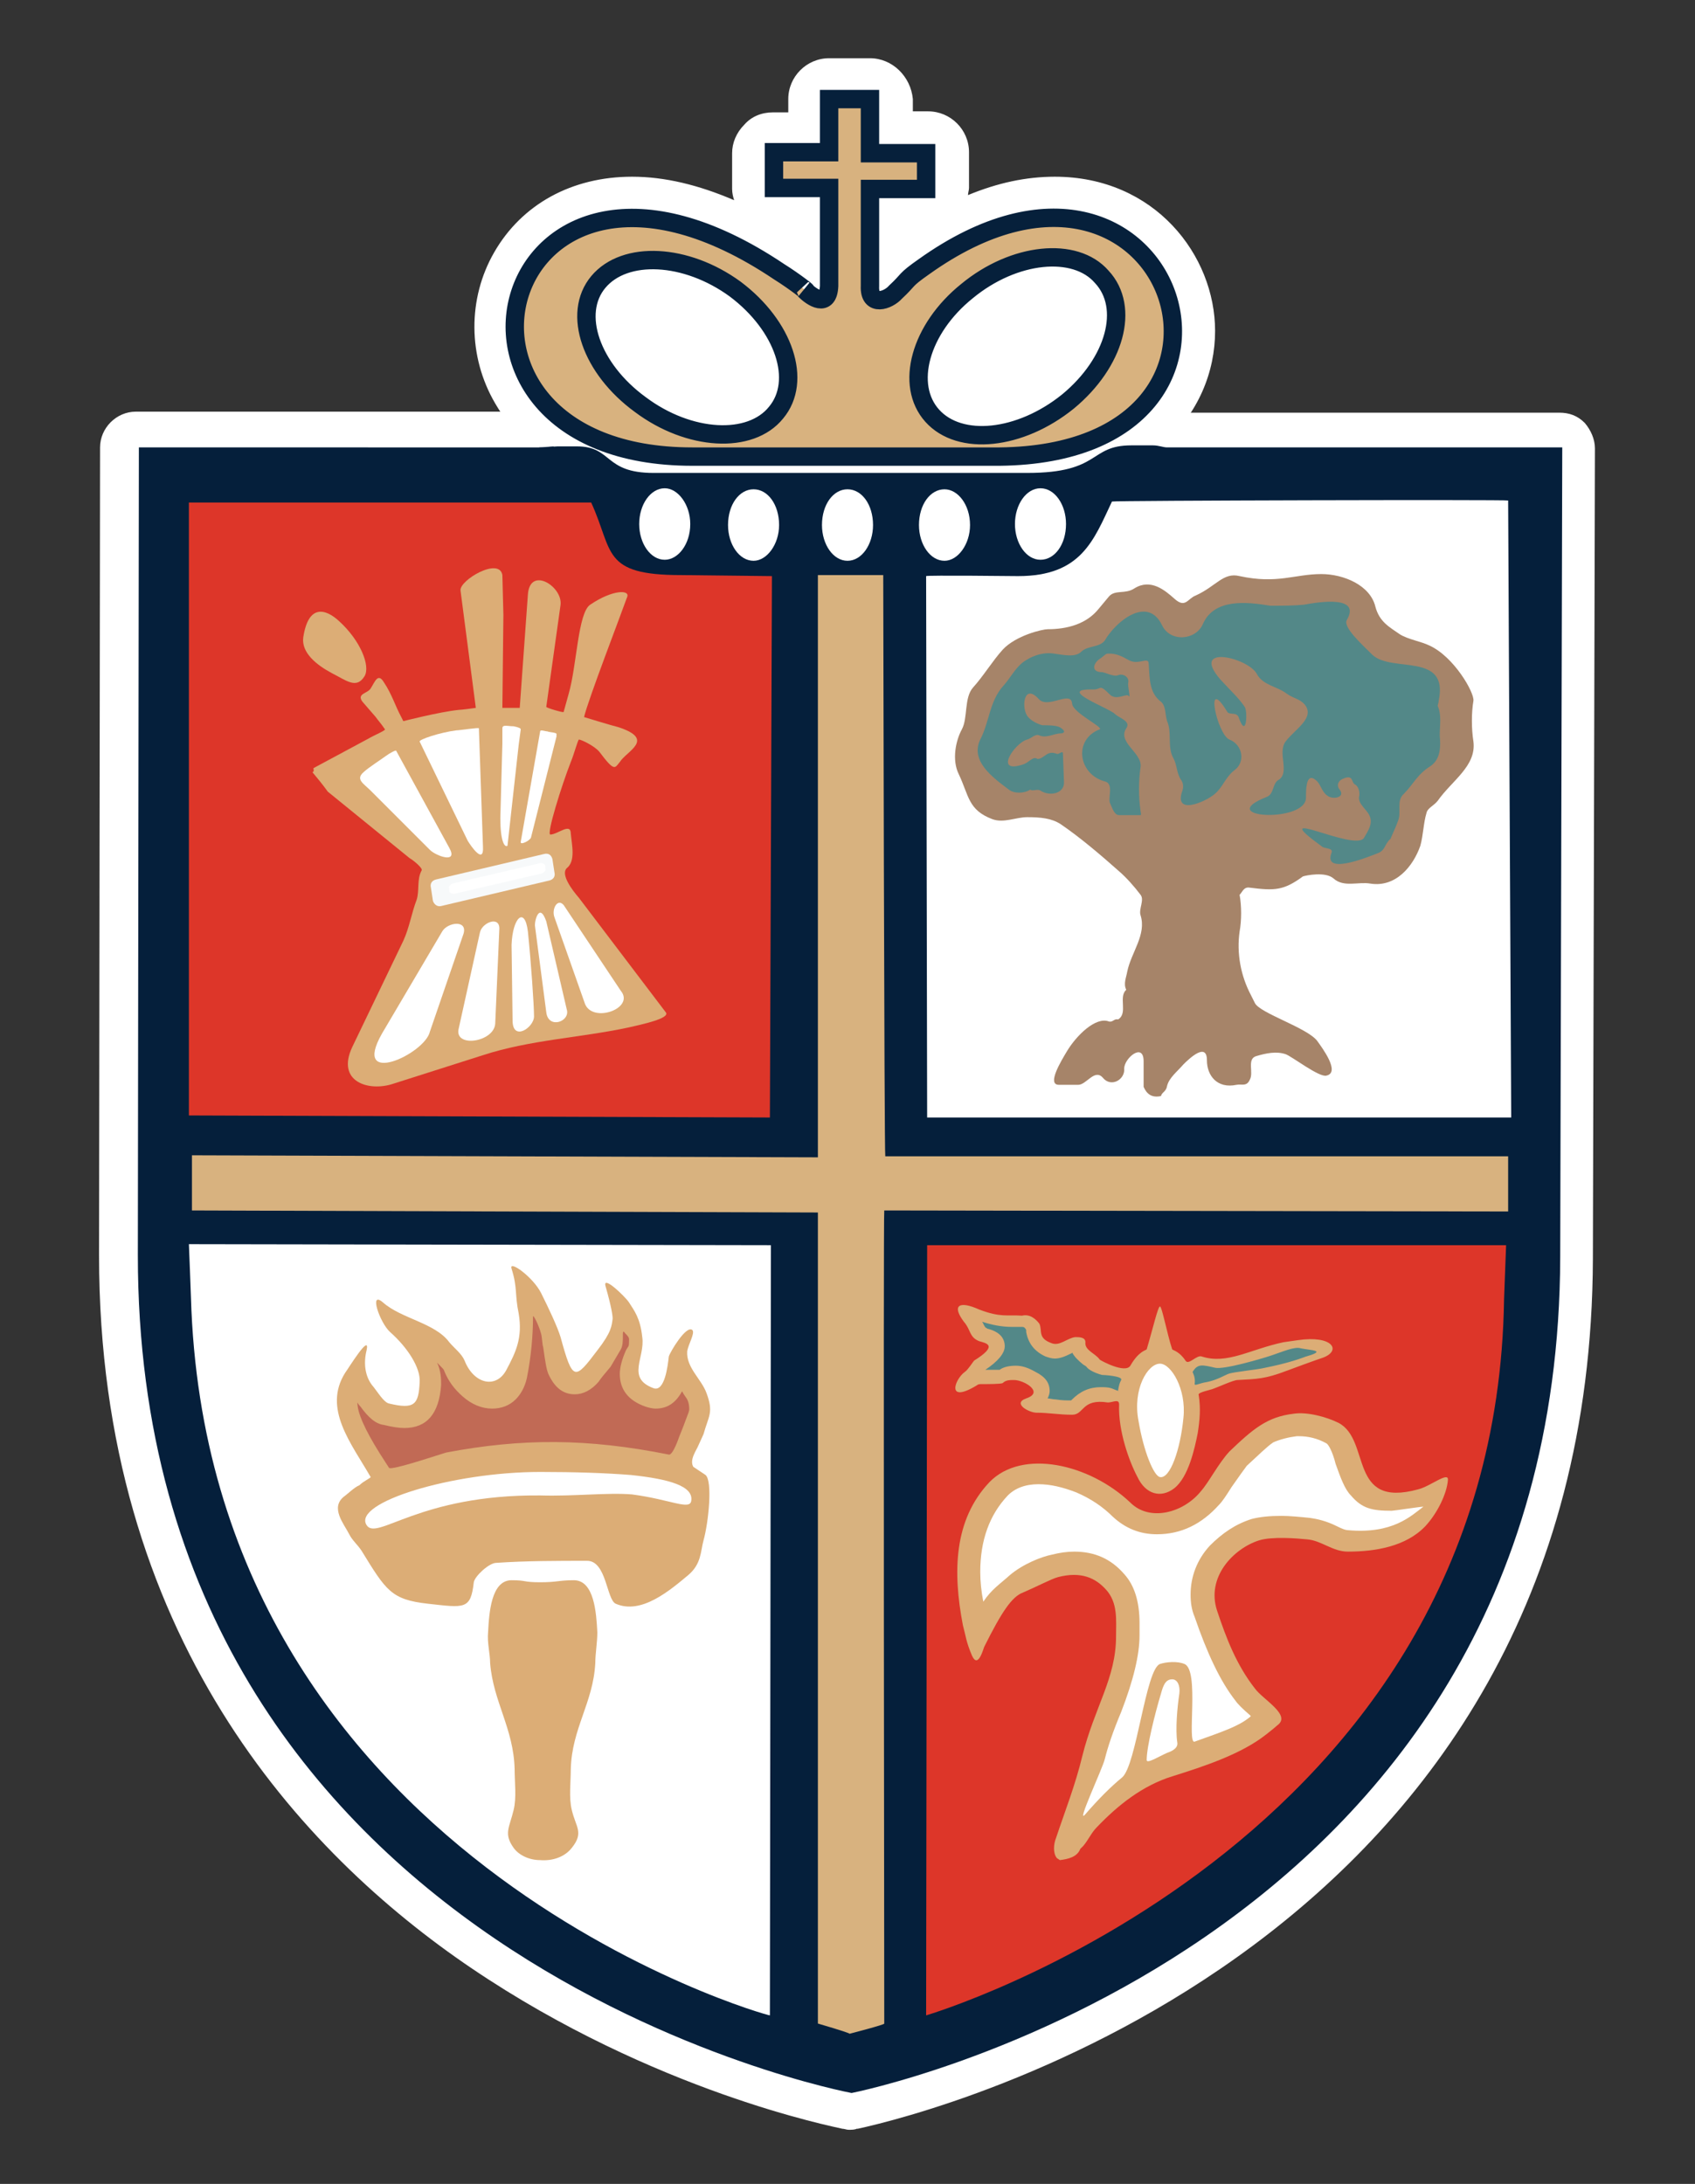 <?xml version="1.0" encoding="utf-8"?>
<!-- Generator: Adobe Illustrator 25.0.1, SVG Export Plug-In . SVG Version: 6.00 Build 0)  -->
<svg version="1.1" id="Layer_1" xmlns="http://www.w3.org/2000/svg" xmlns:xlink="http://www.w3.org/1999/xlink" x="0px" y="0px"
	 viewBox="0 0 166 213.8" style="enable-background:new 0 0 166 213.8;" xml:space="preserve">
<rect x="0" y="0" width="166" height="213.8" fill="#333333" stroke="none"/>
<style type="text/css">
	.st0{fill-rule:evenodd;clip-rule:evenodd;fill:#FFFFFF;}
	.st1{fill:#FFFFFF;}
	.st2{clip-path:url(#SVGID_2_);fill-rule:evenodd;clip-rule:evenodd;fill:#455973;}
	.st3{clip-path:url(#SVGID_4_);fill-rule:evenodd;clip-rule:evenodd;fill:#455973;}
	.st4{clip-path:url(#SVGID_6_);fill-rule:evenodd;clip-rule:evenodd;fill:#051F3B;}
	.st5{clip-path:url(#SVGID_8_);fill-rule:evenodd;clip-rule:evenodd;fill:#D8B27F;}
	.st6{clip-path:url(#SVGID_10_);fill:none;stroke:#06203B;stroke-width:1.8;stroke-miterlimit:10;}
	.st7{clip-path:url(#SVGID_12_);fill-rule:evenodd;clip-rule:evenodd;fill:#FFFFFF;}
	.st8{clip-path:url(#SVGID_14_);fill-rule:evenodd;clip-rule:evenodd;fill:#FFFFFF;}
	.st9{clip-path:url(#SVGID_16_);fill-rule:evenodd;clip-rule:evenodd;fill:#FFFFFF;}
	.st10{clip-path:url(#SVGID_18_);fill-rule:evenodd;clip-rule:evenodd;fill:#FFFFFF;}
	.st11{clip-path:url(#SVGID_20_);fill-rule:evenodd;clip-rule:evenodd;fill:#FFFFFF;}
	.st12{clip-path:url(#SVGID_22_);fill-rule:evenodd;clip-rule:evenodd;fill:#D8B27F;}
	.st13{clip-path:url(#SVGID_24_);fill-rule:evenodd;clip-rule:evenodd;fill:#FFFFFF;}
	.st14{clip-path:url(#SVGID_26_);fill-rule:evenodd;clip-rule:evenodd;fill:#FFFFFF;}
	.st15{clip-path:url(#SVGID_28_);fill-rule:evenodd;clip-rule:evenodd;fill:#A68469;}
	.st16{clip-path:url(#SVGID_30_);fill-rule:evenodd;clip-rule:evenodd;fill:#DD3629;}
	.st17{clip-path:url(#SVGID_32_);fill-rule:evenodd;clip-rule:evenodd;fill:#DD3629;}
	.st18{clip-path:url(#SVGID_34_);fill-rule:evenodd;clip-rule:evenodd;fill:#DCAD76;}
	.st19{clip-path:url(#SVGID_36_);fill-rule:evenodd;clip-rule:evenodd;fill:#DCAD76;}
	.st20{clip-path:url(#SVGID_38_);fill-rule:evenodd;clip-rule:evenodd;fill:#DCAD76;}
	.st21{clip-path:url(#SVGID_40_);fill-rule:evenodd;clip-rule:evenodd;fill:#DCAD76;}
	.st22{clip-path:url(#SVGID_42_);fill-rule:evenodd;clip-rule:evenodd;fill:#DCAD76;}
	.st23{clip-path:url(#SVGID_44_);fill-rule:evenodd;clip-rule:evenodd;fill:#FFFFFF;}
	.st24{clip-path:url(#SVGID_46_);fill-rule:evenodd;clip-rule:evenodd;fill:#DCAD76;}
	.st25{clip-path:url(#SVGID_48_);fill-rule:evenodd;clip-rule:evenodd;fill:#FFFFFF;}
	.st26{clip-path:url(#SVGID_50_);fill-rule:evenodd;clip-rule:evenodd;fill:#FFFFFF;}
	.st27{clip-path:url(#SVGID_52_);fill-rule:evenodd;clip-rule:evenodd;fill:#FFFFFF;}
	.st28{clip-path:url(#SVGID_54_);fill-rule:evenodd;clip-rule:evenodd;fill:#FFFFFF;}
	.st29{clip-path:url(#SVGID_56_);fill-rule:evenodd;clip-rule:evenodd;fill:#FFFFFF;}
	.st30{clip-path:url(#SVGID_58_);fill-rule:evenodd;clip-rule:evenodd;fill:#FFFFFF;}
	.st31{clip-path:url(#SVGID_60_);fill-rule:evenodd;clip-rule:evenodd;fill:#FFFFFF;}
	.st32{clip-path:url(#SVGID_62_);fill-rule:evenodd;clip-rule:evenodd;fill:#FFFFFF;}
	.st33{clip-path:url(#SVGID_64_);fill-rule:evenodd;clip-rule:evenodd;fill:#F7F9FA;}
	.st34{clip-path:url(#SVGID_66_);fill-rule:evenodd;clip-rule:evenodd;fill:#FFFFFF;}
	.st35{clip-path:url(#SVGID_68_);fill-rule:evenodd;clip-rule:evenodd;fill:#FFFFFF;}
	.st36{clip-path:url(#SVGID_70_);fill-rule:evenodd;clip-rule:evenodd;fill:#FFFFFF;}
	.st37{clip-path:url(#SVGID_72_);fill-rule:evenodd;clip-rule:evenodd;fill:#FFFFFF;}
	.st38{clip-path:url(#SVGID_74_);fill-rule:evenodd;clip-rule:evenodd;fill:#FFFFFF;}
	.st39{clip-path:url(#SVGID_76_);fill-rule:evenodd;clip-rule:evenodd;fill:#538888;}
	.st40{clip-path:url(#SVGID_78_);fill-rule:evenodd;clip-rule:evenodd;fill:#538888;}
	.st41{clip-path:url(#SVGID_80_);fill-rule:evenodd;clip-rule:evenodd;fill:#538888;}
	.st42{clip-path:url(#SVGID_82_);fill-rule:evenodd;clip-rule:evenodd;fill:#C16A55;}
</style>
<g>
	<g>
		<path class="st0" d="M83.2,206.7c-0.1,0-0.2,0-0.3,0c-0.7-0.1-18-3.4-35.6-15.4c-16.3-11.1-35.7-31.9-35.7-68.3
			c0-0.3,0.1-79.1,0.1-79.1c0-1,0.8-1.7,1.7-1.7l39.8,0l0.1,0c0.4,0,1.2-0.1,1.4-0.1c0.5,0,1.8,0,1.8,0s0,0,0,0
			c2.3,0,3.3,0.8,4.2,1.5c0.7,0.6,1.3,1.1,3.3,1.1h36.6c3.6,0,4.7-0.7,5.7-1.3c1-0.6,2.1-1.3,4.4-1.3l0.1,0c0,0,0.2,0,0.6,0
			c0.4,0,1,0,1.6,0.1c0.4,0,0.7,0.1,1,0.1c0.1,0,0.2,0,0.3,0l38.7,0c0.5,0,0.9,0.2,1.2,0.5c0.3,0.3,0.5,0.8,0.5,1.2
			c0,0-0.2,79-0.2,79.3c-0.2,66-63.5,81.9-70.7,83.5l0,0C83.5,206.7,83.3,206.7,83.2,206.7z"/>
		<path class="st1" d="M111.2,43.6c0.4,0,1,0,1.5,0c0.6,0,1,0.2,1.4,0.2l38.7,0c0,0-0.2,79.1-0.2,79.3
			c-0.2,68.3-69.4,81.8-69.4,81.8c0,0-69.9-13-69.9-82c0-0.3,0.1-79.1,0.1-79.1l39.8,0c0,0,1.2-0.1,1.4-0.1c0.5,0,1.9-0.1,1.9-0.1
			c3.5,0,2.6,2.6,7.4,2.6h36.6c7.3,0,6-2.7,10.1-2.7c0,0,0.1,0,0.1,0C110.6,43.6,110.9,43.6,111.2,43.6 M111.2,40.1
			c-0.3,0-0.5,0-0.6,0l-0.1,0c-2.8,0-4.2,0.9-5.3,1.6c-0.9,0.6-1.7,1.1-4.8,1.1H63.8c-1.4,0-1.6-0.2-2.2-0.7
			c-0.9-0.7-2.4-1.9-5.2-1.9c0,0-0.1,0-0.1,0c0,0-1.3,0-1.8,0c-0.2,0-0.4,0-1.5,0.1l0,0l-39.7,0c-1.9,0-3.5,1.6-3.5,3.5
			c0,0-0.1,78.7-0.1,79.1c0,37.2,19.8,58.5,36.5,69.8c17.9,12.1,35.5,15.5,36.3,15.7c0.2,0,0.4,0.1,0.6,0.1c0.3,0,0.6,0,0.8-0.1
			l0.1,0c7.4-1.6,71.8-17.8,72-85.2c0-0.4,0.2-78.5,0.2-79.3c0-0.9-0.4-1.8-1-2.5c-0.7-0.7-1.5-1-2.5-1c0,0,0,0,0,0l-38.6,0
			c0,0,0,0-0.1,0c-0.3-0.1-0.7-0.1-1.2-0.2C112.4,40.1,111.9,40.1,111.2,40.1L111.2,40.1z"/>
	</g>
	<g>
		<path class="st1" d="M67.8,46.7c-13.3,0-19.4-7.6-19.4-14.7c0-3.3,1.3-6.4,3.6-8.8c2.5-2.5,5.9-3.9,9.9-3.9c4.8,0,10,1.9,15.5,5.6
			c0.7,0.5,1.3,0.9,1.8,1.2l0-5.7h-3.5c-1.1,0-2-0.9-2-2l0-3.5c0-0.5,0.2-1,0.6-1.4c0.4-0.4,0.9-0.6,1.4-0.6h3.4l0-3.2
			c0-1.1,0.9-2,2-2h4c1.1,0,2,0.9,2,2V13c0,0,3.5,0,3.5,0c1.1,0,2,0.9,2,2l0,3.5c0,0.5-0.2,1-0.6,1.4c-0.4,0.4-0.9,0.6-1.4,0.6h-3.5
			v5.8c0.5-0.5,0.9-0.9,2.2-1.8c4.7-3.4,9.4-5.1,13.8-5.1c8.5,0,13.7,6.6,13.7,13.1c0,7-5.8,14.2-19,14.3
			C97.7,46.7,67.8,46.7,67.8,46.7C67.8,46.7,67.8,46.7,67.8,46.7z M103.1,27.2c-2.3,0-5,1.1-7.1,2.8c-2.3,1.9-3.9,4.4-4,6.6
			c-0.1,1.1,0.2,2,0.8,2.7c0.9,1,2.3,1.2,3.4,1.2c2.3,0,4.9-1,7.2-2.8c2.3-1.9,3.8-4.4,4-6.6c0.1-1.1-0.2-2-0.8-2.7
			C105.8,27.7,104.6,27.2,103.1,27.2z M63.9,27.5c-1.7,0-3,0.5-3.7,1.4c-0.6,0.7-0.8,1.6-0.6,2.7c0.3,2.2,2,4.6,4.4,6.4
			c2.2,1.6,4.7,2.5,6.9,2.5c1.6,0,2.9-0.5,3.7-1.4c0.6-0.7,0.8-1.6,0.7-2.7c-0.3-2.2-2-4.6-4.4-6.4C68.6,28.4,66.1,27.5,63.9,27.5z"
			/>
		<path class="st1" d="M85.2,9.7V15l5.5,0l0,3.5h-5.5v9.5c-0.1,1.1,0.4,1.4,0.9,1.4c0.5,0,1.2-0.4,1.6-0.8c1.4-1.3,0.8-1.2,2.8-2.5
			c4.8-3.4,9.1-4.8,12.7-4.8c14.9,0,18,23.1-5.3,23.3c-0.2,0-30,0-30,0c-22.8,0-21.5-23.4-5.9-23.4c3.9,0,8.8,1.5,14.4,5.3
			c1.4,0.9,2.7,1.9,2.6,1.9c0,0-0.1,0-0.1-0.1c0.4,0.4,1.1,0.9,1.6,0.9c0.4,0,0.8-0.3,0.8-1.3v-9.5h-5.5l0-3.5h5.4l0-5.2H85.2
			 M96.1,42.6c2.7,0,5.8-1.1,8.4-3.3c4.6-3.8,6.1-9.2,3.4-12.2c-1.1-1.3-2.9-1.9-4.9-1.9c-2.7,0-5.7,1.1-8.4,3.3
			c-4.6,3.7-6.1,9.2-3.4,12.2C92.5,42,94.2,42.6,96.1,42.6 M70.8,42.5c2.2,0,4.1-0.7,5.2-2.1c2.6-3.1,0.7-8.5-4.1-12
			c-2.6-1.9-5.5-2.9-8.1-2.9c-2.2,0-4.1,0.7-5.3,2.2c-2.5,3.1-0.7,8.5,4.1,12C65.3,41.6,68.3,42.5,70.8,42.5 M85.2,5.7h-4
			c-2.2,0-4,1.8-4,4l0,1.3h-1.5c-1.1,0-2.1,0.4-2.8,1.2c-0.8,0.8-1.2,1.8-1.2,2.8l0,3.5c0,0.4,0.1,0.8,0.2,1.1
			c-3.5-1.5-6.8-2.3-10-2.3c0,0,0,0,0,0c-5.9,0-10.8,2.7-13.5,7.4c-2.6,4.5-2.6,10.2,0.1,14.8c3.4,5.9,10.5,9.2,19.4,9.2
			c0,0,29.8,0,30.1,0c14.5-0.1,21-8.3,21-16.3c0-7.4-5.9-15.1-15.7-15.1c-2.8,0-5.6,0.6-8.5,1.8c0-0.2,0.1-0.5,0.1-0.7l0-3.5
			c0-2.2-1.8-4-4-4c0,0,0,0,0,0l-1.5,0V9.7C89.2,7.5,87.4,5.7,85.2,5.7L85.2,5.7z M96.1,38.6c-0.9,0-1.6-0.2-1.9-0.6
			c-0.2-0.2-0.3-0.6-0.3-1.2c0.1-1.2,1-3.4,3.3-5.2c1.8-1.5,4-2.4,5.9-2.4c0.9,0,1.6,0.2,1.9,0.6c0.1,0.1,0.4,0.4,0.3,1.2
			c-0.1,1.3-1,3.3-3.3,5.2C100.2,37.7,98,38.6,96.1,38.6L96.1,38.6z M70.8,38.5c-1.8,0-3.9-0.8-5.7-2.1c-2.4-1.8-3.4-3.8-3.6-5.1
			c-0.1-0.5,0-0.9,0.2-1.2c0.3-0.4,1.2-0.7,2.2-0.7c1.8,0,3.9,0.8,5.7,2.1c2.4,1.8,3.4,3.8,3.6,5c0.1,0.8-0.1,1.1-0.2,1.2
			C72.6,38.3,71.8,38.5,70.8,38.5L70.8,38.5z"/>
	</g>
	<g>
		<path class="st1" d="M76,40.4c-2.5,3.1-8.5,2.8-13.3-0.8c-4.8-3.5-6.6-8.9-4.1-12c2.6-3.1,8.6-2.8,13.4,0.7
			C76.8,31.9,78.6,37.3,76,40.4z"/>
	</g>
	<g>
		<path class="st1" d="M104.6,39.3c-4.7,3.8-10.6,4.4-13.3,1.4c-2.7-3-1.1-8.5,3.4-12.2c4.6-3.8,10.6-4.4,13.2-1.4
			C110.7,30.1,109.2,35.5,104.6,39.3z"/>
	</g>
</g>
<g>
	<g>
		<defs>
			<rect id="SVGID_1_" width="166" height="213.8"/>
		</defs>
		<clipPath id="SVGID_2_">
			<use xlink:href="#SVGID_1_"  style="overflow:visible;"/>
		</clipPath>
		<path class="st2" d="M110.8,49l3.3-5.1l-1.4-0.2l-1.1,1.1c-0.5,0.6-1.7,2.1-2,2.8l-0.7,1.5L110.8,49z"/>
	</g>
	<g>
		<defs>
			<rect id="SVGID_3_" width="166" height="213.8"/>
		</defs>
		<clipPath id="SVGID_4_">
			<use xlink:href="#SVGID_3_"  style="overflow:visible;"/>
		</clipPath>
		<path class="st3" d="M56.1,49.1l-3.3-5.3l1.4-0.1l1,1.1c0.5,0.6,1.7,2.1,2,2.8l0.7,1.5L56.1,49.1z"/>
	</g>
	<g>
		<defs>
			<rect id="SVGID_5_" width="166" height="213.8"/>
		</defs>
		<clipPath id="SVGID_6_">
			<use xlink:href="#SVGID_5_"  style="overflow:visible;"/>
		</clipPath>
		<path class="st4" d="M53.2,43.8c0,0,1.2-0.1,1.4-0.1c0.5,0,1.9,0,1.9,0c3.5,0,2.6,2.6,7.5,2.6h36.6c7.3,0,6-2.7,10.2-2.7
			c0,0,1.1,0,2.1,0c0.6,0,1,0.2,1.4,0.2l38.7,0c0,0-0.2,79.1-0.2,79.3c-0.2,68.3-69.4,81.8-69.4,81.8c0,0-69.9-13-69.9-82
			c0-0.3,0.1-79.1,0.1-79.1L53.2,43.8z"/>
	</g>
	<g>
		<defs>
			<rect id="SVGID_7_" width="166" height="213.8"/>
		</defs>
		<clipPath id="SVGID_8_">
			<use xlink:href="#SVGID_7_"  style="overflow:visible;"/>
		</clipPath>
		<path class="st5" d="M90.5,26.1c-2,1.4-1.4,1.2-2.8,2.5c-0.7,0.8-2.6,1.5-2.5-0.6v-9.5h5.5l0-3.5l-5.5,0V9.7h-4l0,5.2h-5.4l0,3.5
			h5.4V28c-0.1,2.2-1.7,1.1-2.4,0.4c0.6,0.4-0.9-0.8-2.5-1.8C48.6,8,39.2,44.7,67.8,44.7c0,0,29.9,0,30.1,0
			C126.9,44.4,114.9,8.7,90.5,26.1 M76,40.4c-2.5,3.1-8.5,2.8-13.3-0.8c-4.8-3.5-6.7-8.9-4.1-12c2.6-3.1,8.6-2.8,13.4,0.7
			C76.8,31.9,78.6,37.3,76,40.4 M104.6,39.3c-4.7,3.8-10.6,4.4-13.3,1.4c-2.7-3-1.2-8.5,3.4-12.2c4.6-3.8,10.6-4.4,13.2-1.4
			C110.7,30.1,109.2,35.5,104.6,39.3"/>
	</g>
	<g>
		<defs>
			<rect id="SVGID_9_" width="166" height="213.8"/>
		</defs>
		<clipPath id="SVGID_10_">
			<use xlink:href="#SVGID_9_"  style="overflow:visible;"/>
		</clipPath>
		<path class="st6" d="M90.5,26.1c-2,1.4-1.4,1.2-2.8,2.5c-0.7,0.8-2.6,1.5-2.5-0.6v-9.5h5.5l0-3.5l-5.5,0V9.7h-4l0,5.2h-5.4l0,3.5
			h5.4V28c-0.1,2.2-1.7,1.1-2.4,0.4c0.6,0.4-0.9-0.8-2.5-1.8C48.6,8,39.2,44.7,67.8,44.7c0,0,29.9,0,30.1,0
			C126.9,44.4,114.9,8.7,90.5,26.1z M76,40.4c-2.5,3.1-8.5,2.8-13.3-0.8c-4.8-3.5-6.7-8.9-4.1-12c2.6-3.1,8.6-2.8,13.4,0.7
			C76.8,31.9,78.6,37.3,76,40.4z M104.6,39.3c-4.7,3.8-10.6,4.4-13.3,1.4c-2.7-3-1.2-8.5,3.4-12.2c4.6-3.8,10.6-4.4,13.2-1.4
			C110.7,30.1,109.2,35.5,104.6,39.3z"/>
	</g>
	<g>
		<defs>
			<rect id="SVGID_11_" width="166" height="213.8"/>
		</defs>
		<clipPath id="SVGID_12_">
			<use xlink:href="#SVGID_11_"  style="overflow:visible;"/>
		</clipPath>
		<path class="st7" d="M85.5,51.4c0,1.9-1.1,3.5-2.5,3.5c-1.4,0-2.5-1.6-2.5-3.5c0-2,1.1-3.5,2.5-3.5C84.4,47.9,85.5,49.4,85.5,51.4
			"/>
	</g>
	<g>
		<defs>
			<rect id="SVGID_13_" width="166" height="213.8"/>
		</defs>
		<clipPath id="SVGID_14_">
			<use xlink:href="#SVGID_13_"  style="overflow:visible;"/>
		</clipPath>
		<path class="st8" d="M95,51.4c0,1.9-1.2,3.5-2.5,3.5c-1.4,0-2.5-1.6-2.5-3.5c0-2,1.1-3.5,2.5-3.5C93.8,47.9,95,49.4,95,51.4"/>
	</g>
	<g>
		<defs>
			<rect id="SVGID_15_" width="166" height="213.8"/>
		</defs>
		<clipPath id="SVGID_16_">
			<use xlink:href="#SVGID_15_"  style="overflow:visible;"/>
		</clipPath>
		<path class="st9" d="M104.4,51.3c0,2-1.1,3.5-2.5,3.5c-1.4,0-2.5-1.6-2.5-3.5c0-1.9,1.1-3.5,2.5-3.5
			C103.3,47.8,104.4,49.4,104.4,51.3"/>
	</g>
	<g>
		<defs>
			<rect id="SVGID_17_" width="166" height="213.8"/>
		</defs>
		<clipPath id="SVGID_18_">
			<use xlink:href="#SVGID_17_"  style="overflow:visible;"/>
		</clipPath>
		<path class="st10" d="M76.3,51.4c0,1.9-1.2,3.5-2.5,3.5c-1.4,0-2.5-1.6-2.5-3.5c0-2,1.1-3.5,2.5-3.5
			C75.2,47.9,76.3,49.4,76.3,51.4"/>
	</g>
	<g>
		<defs>
			<rect id="SVGID_19_" width="166" height="213.8"/>
		</defs>
		<clipPath id="SVGID_20_">
			<use xlink:href="#SVGID_19_"  style="overflow:visible;"/>
		</clipPath>
		<path class="st11" d="M67.6,51.3c0,2-1.2,3.5-2.5,3.5c-1.4,0-2.5-1.6-2.5-3.5c0-1.9,1.1-3.5,2.5-3.5
			C66.4,47.8,67.6,49.4,67.6,51.3"/>
	</g>
	<g>
		<defs>
			<rect id="SVGID_21_" width="166" height="213.8"/>
		</defs>
		<clipPath id="SVGID_22_">
			<use xlink:href="#SVGID_21_"  style="overflow:visible;"/>
		</clipPath>
		<path class="st12" d="M86.5,56.2c0,0,0.1,57,0.2,57h61v5.4l-61.1-0.1c-0.1,0,0,79.6,0,79.6c0.1,0.1-3.4,1-3.4,1c0-0.1-3.1-1-3.1-1
			v-79.4l-61.3-0.2c0,0,0-5.4,0-5.4l61.3,0.2v-57H86.5z"/>
	</g>
	<g>
		<defs>
			<rect id="SVGID_23_" width="166" height="213.8"/>
		</defs>
		<clipPath id="SVGID_24_">
			<use xlink:href="#SVGID_23_"  style="overflow:visible;"/>
		</clipPath>
		<path class="st13" d="M75.5,121.9c0,0.1-0.1,75.4-0.1,75.4c-0.1,0.1-55.1-15.3-56.7-70.3c0-0.2-0.2-5.2-0.2-5.2L75.5,121.9z"/>
	</g>
	<g>
		<defs>
			<rect id="SVGID_25_" width="166" height="213.8"/>
		</defs>
		<clipPath id="SVGID_26_">
			<use xlink:href="#SVGID_25_"  style="overflow:visible;"/>
		</clipPath>
		<path class="st14" d="M108.9,49.1c-1.8,3.8-3,7.3-9.2,7.3c0,0-9-0.1-9,0l0.1,53h57.2L147.7,49C147.6,48.9,108.9,49,108.9,49.1"/>
	</g>
	<g>
		<defs>
			<rect id="SVGID_27_" width="166" height="213.8"/>
		</defs>
		<clipPath id="SVGID_28_">
			<use xlink:href="#SVGID_27_"  style="overflow:visible;"/>
		</clipPath>
		<path class="st15" d="M129.4,56.2c2.2,0,4.8,1.1,5.3,3.2c0.4,1.5,1.4,2,2.4,2.7c0.8,0.5,2.1,0.7,2.9,1.1c2.4,1.1,4.4,4.6,4.3,5.4
			c-0.2,1.2-0.2,2.7,0,4c0.3,2.4-2.1,3.8-3.5,5.8c-0.4,0.5-1,0.7-1.1,1.2c-0.3,1-0.3,2.1-0.6,3.2c-0.7,2-2.4,4.1-4.9,3.7
			c-1.2-0.2-2.6,0.4-3.6-0.5c-0.8-0.7-2.7-0.3-3-0.2c-1.9,1.4-2.8,1.4-5.2,1.1c-0.6-0.1-0.7,0.4-1,0.7c0.2,1.1,0.2,2.5,0,3.6
			c-0.3,2.1,0.1,4.3,1.1,6.2l0.4,0.8c0.5,1,5.1,2.4,6.1,3.7c0.5,0.7,2.3,3.1,0.9,3.4c-0.7,0.2-3.4-1.9-4-2.1
			c-0.9-0.3-1.9-0.1-2.9,0.2c-0.9,0.3-0.2,1.6-0.6,2.3c-0.3,0.7-0.8,0.4-1.3,0.5c-1.9,0.4-2.9-0.9-2.9-2.4c0-1.8-1.7-0.2-2.3,0.4
			c-0.6,0.7-1.4,1.3-1.6,2.1c-0.1,0.6-0.5,0.6-0.6,1c-0.9,0.2-1.4-0.2-1.7-0.9v-2.5c0-1.9-1.9-0.3-1.9,0.7c0.1,1.1-1.3,1.9-2.1,0.9
			c-0.8-0.9-1.6,0.7-2.4,0.7h-1.9c-1.2,0,0.2-2.3,0.8-3.3c0.9-1.5,2.8-3.4,4.1-2.9c0.4,0.1,0.5-0.3,0.9-0.2c1-0.6,0-2.2,0.8-2.9
			c-0.3-0.6,0-1.2,0.1-1.8c0.4-1.9,1.9-3.6,1.3-5.5c-0.2-0.6,0.4-1.5,0-2c-0.6-0.8-1.4-1.7-2.1-2.3c-1.8-1.6-3.8-3.3-5.7-4.6
			c-0.9-0.6-2-0.7-3.3-0.7c-1.1,0-2.3,0.6-3.4,0.2c-2.4-0.9-2.3-2.3-3.3-4.4c-0.7-1.4-0.3-3.3,0.3-4.4c0.6-1.1,0.2-3.1,1.1-4.1
			c1-1.1,1.9-2.6,2.9-3.7c1.3-1.4,3.9-2,4.4-2c1.9,0,3.8-0.5,5-2l1-1.2c0.6-0.7,1.6-0.2,2.5-0.8c1.6-1,3,0.2,3.9,1
			c1.1,1,1.3,0,2.1-0.3c2-0.9,2.7-2.3,4.3-1.9C125.1,57.2,126.8,56.2,129.4,56.2"/>
	</g>
	<g>
		<defs>
			<rect id="SVGID_29_" width="166" height="213.8"/>
		</defs>
		<clipPath id="SVGID_30_">
			<use xlink:href="#SVGID_29_"  style="overflow:visible;"/>
		</clipPath>
		<path class="st16" d="M147.5,121.9c0,0.1-0.2,5.3-0.2,5.3c-0.8,53.7-56.6,70.1-56.6,70.1l0.1-75.4L147.5,121.9L147.5,121.9z"/>
	</g>
	<g>
		<defs>
			<rect id="SVGID_31_" width="166" height="213.8"/>
		</defs>
		<clipPath id="SVGID_32_">
			<use xlink:href="#SVGID_31_"  style="overflow:visible;"/>
		</clipPath>
		<path class="st17" d="M57.9,49.2l-39.4,0v60l56.9,0.2c0,0.1,0.2-53,0.2-53l-8.9-0.1C58.9,56.3,60.1,54,57.9,49.2"/>
	</g>
	<g>
		<defs>
			<rect id="SVGID_33_" width="166" height="213.8"/>
		</defs>
		<clipPath id="SVGID_34_">
			<use xlink:href="#SVGID_33_"  style="overflow:visible;"/>
		</clipPath>
		<path class="st18" d="M101.8,129.6c0.3,0.7-0.2,1.4,1.2,1.9c0.8,0.3,1.5-0.5,2.3-0.6c0.4,0,1,0,1,0.5c-0.1,0.8,1,1.1,1.4,1.7
			c0.1,0.1,2.5,1.4,3,0.6c0.8-1.4,1.5-1.5,1.6-1.6c0.6-2,1.1-4.2,1.3-4.2c0.2,0,0.7,2.7,1.2,4.2c0.1,0.1,0.7,0.2,1.3,1.1
			c0.3,0.5,1.1-0.6,1.6-0.4c2.5,0.8,4.7-0.7,8-1.4l1.4-0.2c3.4-0.5,4.3,1,2.5,1.7c-0.9,0.3-2.8,1-3.6,1.3c-2.1,0.8-2.9,0.8-4.8,0.9
			c-0.4,0-1.9,0.7-2.5,0.9c-1.1,0.3-1.4,0.4-1.3,0.6c0.2,1.3,0.1,2.4-0.1,3.7c-0.3,1.5-0.9,4.3-2.3,5.4c-1.3,1-2.8,0.6-3.6-1.1
			c-0.8-1.5-1.9-4.5-1.8-7.1c0-0.6-0.6-0.2-1.1-0.2c-2.6-0.4-2.3,1.2-3.5,1.2c-1.3,0-2.3-0.2-3.5-0.2c-0.7,0-2.4-0.9-1-1.4
			c1.8-0.6-0.2-1.8-1.2-1.8c-0.4,0-0.8,0-1.1,0.3c-0.2,0.1-1.4,0.1-2.1,0.1c-0.1,0-0.3,0-0.4,0.1c-3.1,1.9-2.2-0.6-1.2-1.3
			c0.3-0.2,0.8-1,0.9-1.1c2.4-1.5,1.2-1.7,0.5-1.9c-1-0.4-0.8-1.1-1.5-1.9c-1.2-1.6-0.5-2.1,1.5-1.2c2.1,0.8,2.7,0.5,4.2,0.6
			C100.9,128.6,101.5,129.2,101.8,129.6"/>
	</g>
	<g>
		<defs>
			<rect id="SVGID_35_" width="166" height="213.8"/>
		</defs>
		<clipPath id="SVGID_36_">
			<use xlink:href="#SVGID_35_"  style="overflow:visible;"/>
		</clipPath>
		<path class="st19" d="M126.7,138.4c1.3-0.2,3.2,0.3,4.4,0.9c3.2,1.7,0.9,8.4,7.8,6.5c1.2-0.3,3-1.8,2.9-0.9
			c-0.1,1.3-1,3.2-2.2,4.5c-1.9,2-4.9,2.5-7.6,2.5c-1.5,0-2.6-1.1-4-1.2c-1-0.1-3.4-0.3-4.7,0.1c-2.5,0.8-5.2,3.6-4.1,6.9
			c0.9,2.7,1.9,5.3,3.7,7.6c0.8,1.1,3.6,2.6,2.2,3.6c-0.1,0.1-0.7,0.6-1.1,0.9c-2.4,1.9-6,3.1-9.2,4.1c-2.9,0.9-5.3,2.8-7.4,5
			c-0.5,0.5-0.8,1.2-1.3,1.8l-0.3,0.3c-0.3,0.8-1.2,1-2,1.1l-0.3-0.2c-0.4-0.5-0.3-1.4-0.1-1.9c0.9-2.7,1.9-5.2,2.6-8.1
			c1.2-4.8,3.3-7.6,3.3-11.7c0-1.6,0.2-3.3-1-4.6c-1-1.1-2.4-1.8-4.7-1.2c-0.7,0.2-2,0.9-3.4,1.5c-1.1,0.4-2.1,1.9-3.8,5.3
			c-0.1,0.2-0.6,2.2-1.2,0.9c-0.6-1.4-0.6-1.9-0.9-3c-1-5.2-0.9-10.3,2.6-14c3.2-3.3,9.8-1.8,13.8,2c1.9,1.9,5.2,1,6.9-1.1
			c0.8-0.9,1.7-2.7,2.8-3.9C122.7,139.9,124.1,138.7,126.7,138.4"/>
	</g>
	<g>
		<defs>
			<rect id="SVGID_37_" width="166" height="213.8"/>
		</defs>
		<clipPath id="SVGID_38_">
			<use xlink:href="#SVGID_37_"  style="overflow:visible;"/>
		</clipPath>
		<path class="st20" d="M35.7,66.2c-0.8,1.3-1.8,0.4-3.2-0.3c-1.5-0.8-3-2-2.8-3.5c0.5-3.3,2.2-2.8,3.5-1.6
			C35.3,62.7,36.3,65.2,35.7,66.2"/>
	</g>
	<g>
		<defs>
			<rect id="SVGID_39_" width="166" height="213.8"/>
		</defs>
		<clipPath id="SVGID_40_">
			<use xlink:href="#SVGID_39_"  style="overflow:visible;"/>
		</clipPath>
		<path class="st21" d="M64,135.9c1.1,0.4,1.4-2.2,1.5-3.1c0.1-0.4,1.7-3.1,2.3-2.6c0.3,0.3-0.4,1.4-0.5,2.1
			c-0.1,1.6,1.4,2.7,1.9,4.1c0.7,1.9,0.2,2.2-0.3,4l-0.5,1.1c-0.2,0.5-0.9,1.4-0.5,2.1l1.2,0.8c0.7,0.6,0.3,4.6-0.2,6.4
			c-0.3,1.1-0.2,2.3-1.5,3.4c-1.8,1.5-4.6,3.9-7.1,2.8c-0.9-0.4-0.9-4.2-2.8-4.2c-2.9,0-6,0-8.9,0.2c-0.7,0-2.1,1.3-2.2,1.9
			c-0.3,2.7-0.9,2.5-4.5,2.1c-3.6-0.4-4.1-1.3-6.5-5.2c-0.4-0.6-0.9-1-1.2-1.6c-0.5-1-1.9-2.6-0.5-3.7c0.3-0.2,1-0.9,1.5-1.1
			c0.4-0.4,1.1-0.7,1.1-0.8c-1.9-3.3-4.7-6.7-2.5-10.2c0.3-0.4,2.5-4,2.1-2.2c-0.3,1.2-0.2,2.6,0.7,3.6c0.4,0.5,1,1.5,1.5,1.6
			c2.5,0.6,2.9,0.1,3-2.1c0.1-1.4-1.2-3.4-2.9-4.9c-1-0.9-2.1-4.1-0.7-2.9c1.8,1.6,5.1,2,6.5,3.9c0.5,0.6,1.2,1.1,1.5,1.8
			c0.9,2.3,3.1,2.8,4.1,0.9c0.9-1.7,1.6-3.1,1.2-5.5c-0.4-1.9-0.1-2.5-0.7-4.4c-0.3-0.9,2.1,0.8,2.9,2.4c0.7,1.4,1.6,3.3,1.9,4.3
			c1.2,4.4,1.4,4.2,3.6,1.3c1.4-1.8,1.4-2.4,1.5-3.1c0-0.3-0.1-1.1-0.7-3.2c-0.3-1.1,1.9,1,2.3,1.6c0.5,0.8,1.1,1.5,1.3,3.4
			C63.2,132.9,61.3,134.9,64,135.9"/>
	</g>
	<g>
		<defs>
			<rect id="SVGID_41_" width="166" height="213.8"/>
		</defs>
		<clipPath id="SVGID_42_">
			<use xlink:href="#SVGID_41_"  style="overflow:visible;"/>
		</clipPath>
		<path class="st22" d="M50.3,180.9c-1-1.4-0.4-2,0-3.7c0.3-1.2,0.1-2.7,0.1-4c-0.1-4-2.1-6.6-2.4-10.4c0-0.9-0.3-2-0.2-3
			c0.1-1.9,0.3-5.1,2.3-5.1c1.5,0,1.1,0.2,2.8,0.2s1.8-0.2,3.3-0.2c2,0,2.2,3.2,2.3,5.1c0,1-0.2,2.1-0.2,3
			c-0.2,3.9-2.3,6.4-2.4,10.4c0,1.3-0.2,2.8,0.1,4c0.4,1.7,1.2,2.2,0,3.7c-0.7,0.9-1.9,1.3-3.1,1.2
			C51.8,182.1,50.8,181.6,50.3,180.9"/>
	</g>
	<g>
		<defs>
			<rect id="SVGID_43_" width="166" height="213.8"/>
		</defs>
		<clipPath id="SVGID_44_">
			<use xlink:href="#SVGID_43_"  style="overflow:visible;"/>
		</clipPath>
		<path class="st23" d="M52.9,146.4c-11.9-0.1-16,4.5-17,2.9c-1.4-2.2,8.4-5.2,17-5.2c3.4,0,6.4,0.1,8.9,0.3
			c3.8,0.4,6.1,1.1,5.9,2.5c-0.1,1-2-0.1-5.8-0.6C59.5,146.1,56.2,146.5,52.9,146.4"/>
	</g>
	<g>
		<defs>
			<rect id="SVGID_45_" width="166" height="213.8"/>
		</defs>
		<clipPath id="SVGID_46_">
			<use xlink:href="#SVGID_45_"  style="overflow:visible;"/>
		</clipPath>
		<path class="st24" d="M49.3,60.2l-0.1,9.1l1.7,0l0.8-11.1c0.2-2.8,3.4-0.8,3.2,1l-1.4,10c0,0.1,1.7,0.6,1.7,0.5l0.5-1.8
			c0.8-2.8,0.9-7.9,2.1-8.7c2.2-1.5,4-1.5,3.6-0.7c-0.6,1.7-3.8,10-4.2,11.7c0,0,2.6,0.8,3.4,1c3.6,1.2,0.8,2.3,0.1,3.4
			c-0.5,0.6-0.5,1-2-1c-0.5-0.6-1.8-1.2-2-1.2c-0.1,0-0.5,1.5-0.8,2.2c-0.9,2.3-2.4,7.1-2,7.1c0.7,0,2-1.2,2-0.1
			c0.1,1.1,0.5,2.7-0.4,3.4c-0.6,0.6,0.5,2.1,1.2,2.9l8.5,11.2c0.5,0.6-2.4,1.2-3.7,1.5c-4.7,1-9.6,1.2-14.2,2.7l-8.8,2.8
			c-2.4,0.8-5.6-0.2-4-3.6l5-10.4c0.6-1.3,0.8-2.7,1.3-4c0.3-0.9,0-2,0.5-2.9c0.1-0.2-0.7-0.9-1.2-1.2l-8-6.5
			c-0.5-0.7-1-1.3-1.5-1.9c0.2-0.1,0.1-0.2,0.1-0.4l5.4-2.9c0.5-0.3,1.7-0.8,1.6-0.9c-0.4-0.6-0.7-0.9-0.9-1.2l-1.3-1.5
			c-0.6-0.8,0.5-0.8,0.8-1.3c0.4-0.6,0.7-1.6,1.3-0.6c0.8,1.2,1.1,2.3,1.7,3.4l0.2,0.4c0,0,3.5-0.9,5.4-1.1c0.3,0,1.7-0.2,1.7-0.2
			l-1.5-11.5c-0.1-1,3.8-3.3,4.1-1.5L49.3,60.2z"/>
	</g>
	<g>
		<defs>
			<rect id="SVGID_47_" width="166" height="213.8"/>
		</defs>
		<clipPath id="SVGID_48_">
			<use xlink:href="#SVGID_47_"  style="overflow:visible;"/>
		</clipPath>
		<path class="st25" d="M49.2,72.8v-1.5c0-0.4,0.5-0.2,1.1-0.2c0.5,0.1,0.7,0.2,0.7,0.3l-0.2,1.5l-1.1,9.9C49.4,83,49,82.3,49,80.1
			L49.2,72.8z"/>
	</g>
	<g>
		<defs>
			<rect id="SVGID_49_" width="166" height="213.8"/>
		</defs>
		<clipPath id="SVGID_50_">
			<use xlink:href="#SVGID_49_"  style="overflow:visible;"/>
		</clipPath>
		<path class="st26" d="M47.3,82.9c0.1,1.8-1.2-0.1-1.5-0.6l-4.7-9.7c-0.1-0.2,2-0.9,3.6-1.1c0.3,0,2.2-0.3,2.2-0.2L47.3,82.9z"/>
	</g>
	<g>
		<defs>
			<rect id="SVGID_51_" width="166" height="213.8"/>
		</defs>
		<clipPath id="SVGID_52_">
			<use xlink:href="#SVGID_51_"  style="overflow:visible;"/>
		</clipPath>
		<path class="st27" d="M54.5,71.9l0,0.2L52,82c-0.1,0.3-1.1,0.8-1,0.4l1.9-10.8c0-0.2,0.5,0,0.7,0C53.8,71.7,54.6,71.7,54.5,71.9"
			/>
	</g>
	<g>
		<defs>
			<rect id="SVGID_53_" width="166" height="213.8"/>
		</defs>
		<clipPath id="SVGID_54_">
			<use xlink:href="#SVGID_53_"  style="overflow:visible;"/>
		</clipPath>
		<path class="st28" d="M60.8,97c1.4,1.7-2.7,3.2-3.5,1.3l-3-8.5c-0.3-0.8,0.3-1.9,0.9-1.2L60.8,97z"/>
	</g>
	<g>
		<defs>
			<rect id="SVGID_55_" width="166" height="213.8"/>
		</defs>
		<clipPath id="SVGID_56_">
			<use xlink:href="#SVGID_55_"  style="overflow:visible;"/>
		</clipPath>
		<path class="st29" d="M42.1,101c-0.5,2.2-7.7,5.5-4.7,0.2l5.9-10c0.5-0.9,2.5-1.2,2.1,0.2L42.1,101z"/>
	</g>
	<g>
		<defs>
			<rect id="SVGID_57_" width="166" height="213.8"/>
		</defs>
		<clipPath id="SVGID_58_">
			<use xlink:href="#SVGID_57_"  style="overflow:visible;"/>
		</clipPath>
		<path class="st30" d="M48.9,91l-0.4,9.2c-0.1,1.8-3.9,2.4-3.6,0.6l2.1-9.5C47.2,90.3,49,89.6,48.9,91"/>
	</g>
	<g>
		<defs>
			<rect id="SVGID_59_" width="166" height="213.8"/>
		</defs>
		<clipPath id="SVGID_60_">
			<use xlink:href="#SVGID_59_"  style="overflow:visible;"/>
		</clipPath>
		<path class="st31" d="M55.5,98.8c0.4,1.2-1.8,2-2,0.3l-1.1-8.4c-0.1-0.4,0.4-2.5,1.1-0.5L55.5,98.8z"/>
	</g>
	<g>
		<defs>
			<rect id="SVGID_61_" width="166" height="213.8"/>
		</defs>
		<clipPath id="SVGID_62_">
			<use xlink:href="#SVGID_61_"  style="overflow:visible;"/>
		</clipPath>
		<path class="st32" d="M50.2,99.9l-0.1-7.4c0.1-2.7,1.3-3.8,1.6-1.3c0.3,2.9,0.6,7.2,0.6,8.3C52.3,100.6,50.2,102,50.2,99.9"/>
	</g>
	<g>
		<defs>
			<rect id="SVGID_63_" width="166" height="213.8"/>
		</defs>
		<clipPath id="SVGID_64_">
			<use xlink:href="#SVGID_63_"  style="overflow:visible;"/>
		</clipPath>
		<path class="st33" d="M42.4,88.2c0.1,0.3,0.4,0.6,0.8,0.5l10.6-2.5c0.4-0.1,0.6-0.4,0.5-0.8l-0.2-1.3c-0.1-0.4-0.4-0.6-0.8-0.5
			l-10.6,2.5c-0.4,0.1-0.6,0.4-0.5,0.8L42.4,88.2z"/>
	</g>
	<g>
		<defs>
			<rect id="SVGID_65_" width="166" height="213.8"/>
		</defs>
		<clipPath id="SVGID_66_">
			<use xlink:href="#SVGID_65_"  style="overflow:visible;"/>
		</clipPath>
		<path class="st34" d="M44,87.2c0,0.2,0.2,0.3,0.5,0.3l8.6-2c0.2-0.1,0.4-0.3,0.3-0.5l0-0.2c0-0.2-0.2-0.3-0.5-0.3l-8.6,2
			c-0.2,0.1-0.4,0.3-0.3,0.5L44,87.2z"/>
	</g>
	<g>
		<defs>
			<rect id="SVGID_67_" width="166" height="213.8"/>
		</defs>
		<clipPath id="SVGID_68_">
			<use xlink:href="#SVGID_67_"  style="overflow:visible;"/>
		</clipPath>
		<path class="st35" d="M113.6,133.5c1.1,0,2.6,2.5,2.3,5.3c-0.3,3.1-1.3,6-2.3,5.8c-0.6-0.1-1.6-2.5-2.1-5.5
			C110.9,136,112.4,133.5,113.6,133.5"/>
	</g>
	<g>
		<defs>
			<rect id="SVGID_69_" width="166" height="213.8"/>
		</defs>
		<clipPath id="SVGID_70_">
			<use xlink:href="#SVGID_69_"  style="overflow:visible;"/>
		</clipPath>
		<path class="st36" d="M115.3,170.6c0.1,0.6-0.7,0.9-1,1c-0.9,0.4-2,1.1-2,0.7c0-1.3,0.8-4.5,1.4-6.5c0.2-0.7,0.4-1.4,1.1-1.4
			c0.5,0,0.8,0.6,0.7,1.4C115.3,167.1,115.1,169.3,115.3,170.6"/>
	</g>
	<g>
		<defs>
			<rect id="SVGID_71_" width="166" height="213.8"/>
		</defs>
		<clipPath id="SVGID_72_">
			<use xlink:href="#SVGID_71_"  style="overflow:visible;"/>
		</clipPath>
		<path class="st37" d="M127,140.6c0.1,0,0.1,0,0.2,0c0.9,0,1.8,0.2,2.7,0.7c0.2,0.1,0.6,0.8,0.9,2c0.5,1.4,0.9,2.5,1.5,3.1
			c1.1,1.3,2.1,1.5,4,1.5c0.2,0,2.8-0.4,3.1-0.4c-1.2,0.9-3,2.7-7.4,2.3c-0.2,0-0.5-0.1-1.1-0.4c-1-0.5-1.9-0.7-2.6-0.8
			c-1-0.1-2-0.2-2.8-0.2c-1.2,0-2.1,0.1-2.9,0.3c-1.6,0.5-2.9,1.4-4.1,2.6c-1.3,1.4-1.9,3.1-1.9,4.8c0,0.8,0.1,1.5,0.4,2.2
			c1.2,3.5,2.5,6.3,4,8.2c0.2,0.3,0.7,0.8,1.4,1.4c0.1,0.1,0.1,0.1,0.1,0.1l-0.1,0.1c-1.1,0.9-2.6,1.4-5.4,2.4c-0.8,0.3,0.5-7-1-7.6
			c-0.7-0.3-1.8-0.2-2.4,0c-1.4,0.5-2.3,9.9-3.7,11.1c-1.1,0.9-2.3,2.1-3.6,3.6c-1,1.2,1.7-4.5,1.9-5.4c0.3-1.2,0.8-2.7,1.6-4.6
			c1.2-3.1,1.8-5.6,1.8-7.5l0-1.2v0c0-2.1-0.5-3.7-1.5-4.8c-1.3-1.5-2.9-2.2-4.9-2.2c-0.7,0-1.4,0.1-2.2,0.3c-1,0.2-2.8,0.9-4.1,2
			c-1,0.9-1.8,1.4-2.6,2.6c-0.2-1-0.3-2-0.3-2.9c0-3.1,0.9-5.6,2.7-7.5c0.7-0.7,1.7-1.1,3-1.1c1.2,0,2.4,0.3,3.7,0.8
			c1.4,0.6,2.6,1.4,3.6,2.4c1.2,1.1,2.6,1.7,4.3,1.7c2.4,0,4.4-1,6.1-2.9c0.3-0.3,0.7-0.9,1.2-1.7c0.7-1,1.2-1.7,1.5-2.1
			c1.2-1.1,2-1.9,2.6-2.3C125.4,140.9,126.2,140.7,127,140.6"/>
	</g>
	<g>
		<defs>
			<rect id="SVGID_73_" width="166" height="213.8"/>
		</defs>
		<clipPath id="SVGID_74_">
			<use xlink:href="#SVGID_73_"  style="overflow:visible;"/>
		</clipPath>
		<path class="st38" d="M44,83c0.9,1.6-1.3,0.8-1.9,0.2l-5.8-5.8c-0.7-0.7-1.5-1.1-0.7-1.8c0.4-0.4,1.8-1.3,2.2-1.6
			c0.4-0.3,1-0.6,1-0.5L44,83z"/>
	</g>
	<g>
		<defs>
			<rect id="SVGID_75_" width="166" height="213.8"/>
		</defs>
		<clipPath id="SVGID_76_">
			<use xlink:href="#SVGID_75_"  style="overflow:visible;"/>
		</clipPath>
		<path class="st39" d="M116.8,134.3c0.5-0.8,0.9-0.7,2.2-0.4c0.9,0.2,4.6-0.9,5.5-1.2c1.2-0.4,2.3-0.9,2.9-0.7
			c1,0.2,2.6,0.2,0.5,0.8c-0.8,0.3-2,0.7-4,1.1c-0.8,0.2-3.1,0.4-3.6,0.6c-0.3,0.1-1.1,0.6-2.1,0.8c-0.7,0.1-1.2,0.4-1.2,0.2
			C117.1,134.8,116.8,134.4,116.8,134.3"/>
	</g>
	<g>
		<defs>
			<rect id="SVGID_77_" width="166" height="213.8"/>
		</defs>
		<clipPath id="SVGID_78_">
			<use xlink:href="#SVGID_77_"  style="overflow:visible;"/>
		</clipPath>
		<path class="st40" d="M127.7,59.2c1.6-0.3,5.6-0.9,4.2,1.5c-0.4,0.7,1.5,2.4,2.5,3.4c1.9,1.8,7.5-0.3,6.5,4.5
			c0,0.2-0.1,0.4-0.1,0.5C141.2,70,141,71,141,72c0.1,1.1,0.1,2.3-0.9,3c-1.3,0.8-1.7,1.8-2.6,2.7c-0.8,0.7-0.2,1.8-0.6,2.7
			c-0.2,0.6-0.7,1.6-0.7,1.7c-0.6,0.5-0.5,1.1-1.2,1.4c-1.5,0.6-5.4,2.1-4.6,0c0.2-0.5-0.6-0.4-0.9-0.6c-5.9-4.3,3.3,0.6,4.1-0.9
			c0.4-0.7,0.9-1.4,0.5-2.2c-0.3-0.6-1.1-1.1-1-1.8c0.1-0.3,0-1-0.4-1.2c-0.4-0.2-0.1-1.1-1.3-0.5c-0.2,0.1-0.6,0.5-0.2,1
			c0.6,0.8-0.7,1-1.2,0.6c-0.7-0.5-0.6-1.3-1.4-1.7c-0.7-0.3-0.7,1.2-0.7,1.9c0,2.5-9.2,2-3.8-0.1c0.7-0.3,0.5-1.4,1.2-1.7
			c1-0.8-0.2-2.6,0.6-3.7c0.9-1.2,2.9-2.3,1.9-3.6c-0.5-0.6-1.1-0.6-1.8-1.1c-0.9-0.7-2.3-0.8-2.9-1.9c-0.8-1.6-6.6-3-3.6,0.5
			c0.9,1,1.8,1.8,2.4,2.7c0.3,0.4,0.2,3.3-0.6,1c-0.2-0.5-0.9-0.2-1.1-0.5c-2.3-3.8-1,2.2,0.2,2.7c1.3,0.5,1.6,2.2,0.5,3
			c-0.9,0.7-1.1,1.6-1.9,2.3c-0.9,0.8-4.1,2.2-3.2-0.3c0.1-0.3,0.1-0.7-0.1-1c-0.5-0.7-0.4-1.5-0.8-2.2c-0.6-1.1-0.1-2.5-0.6-3.6
			c-0.2-0.6-0.1-1.5-0.6-1.9c-1.2-0.9-1.1-2.4-1.2-3.7c0-0.8-1,0.2-2-0.4c-0.4-0.2-1.1-0.7-2.1-0.6c-0.1,0-0.5,0.4-0.7,0.5
			c-0.7,0.5-0.8,1.3,0.2,1.3c0.3,0,1.2,0.5,1.6,0.3c0.5-0.2,1.1,0.2,1,0.7c-0.1,0.4,0.3,1.7,0,1.3c-0.2-0.2-1.2,0.5-1.8-0.1
			c-1.1-1.1-0.8-0.5-1.6-0.5c-3.8-0.1,1.5,1.8,2.1,2.4c0.4,0.4,1.6,0.7,1.1,1.4c-0.9,1.4,1.6,2.4,1.4,3.8c-0.2,1.4-0.2,2.9,0,4.3
			c0,0.1,0.1,0.4,0,0.4h-2.1c-0.5,0-0.7-0.8-0.9-1.2c-0.2-0.5,0.4-1.9-0.5-2.1c-2.6-0.7-3.1-4.1-0.5-5.1c0.4-0.2-2.6-1.6-2.7-2.5
			c-0.1-1.4-2.4,0.6-3.3-0.5c-1.5-1.6-1.7,1.1-1,1.8c0.4,0.5,1.3,0.8,1.4,0.8c0.5,0,1.3,0,1.7,0.2c0.8,0.5,0.2,0.6,0.1,0.6
			c-0.7,0-1.4,0.5-2.1,0.2c-0.4-0.2-0.8,0.3-1.2,0.4c-1.2,0.3-3.4,3.5-0.3,2.4c0.5-0.2,0.9-0.8,1.3-0.5c0.7,0,0.9-0.9,1.9-0.5
			c0.2,0.1,0.6-0.4,0.6,0l0.1,2.7c0.1,1.2-1.4,1.5-2.3,0.9c-0.3-0.2-0.8,0.1-1-0.1c-0.6,0.4-1.6,0.4-2.1,0c-1.6-1.2-3.8-2.8-2.8-4.9
			c0.9-1.7,0.9-3.8,2.3-5.3c0.7-0.8,1-1.5,1.8-2.2c0.9-0.7,2.1-1.1,3.2-0.9c0.8,0.1,2,0.4,2.6-0.2c0.6-0.6,1.8-0.4,2.3-1.1
			c1.1-1.9,4.2-4.4,5.6-1.5c0.8,1.7,3.3,1.5,4-0.1c1.1-2.5,4.2-2.2,6.6-1.8C125.5,59.3,126.7,59.3,127.7,59.2"/>
	</g>
	<g>
		<defs>
			<rect id="SVGID_79_" width="166" height="213.8"/>
		</defs>
		<clipPath id="SVGID_80_">
			<use xlink:href="#SVGID_79_"  style="overflow:visible;"/>
		</clipPath>
		<path class="st41" d="M108.8,135.9c-0.3-0.1-0.7-0.1-1-0.1c-1.1,0-2,0.4-2.8,1.2c0,0-0.1,0.1-0.1,0.1c-0.4,0-0.9,0-1.5-0.1
			c-0.3,0-0.6-0.1-0.8-0.1c0.1-0.2,0.2-0.5,0.2-0.7c0-0.8-0.4-1.4-1.4-1.9c-0.7-0.4-1.3-0.6-1.9-0.6s-1.2,0.1-1.6,0.4
			c-0.2,0-0.7,0-1.4,0c0,0,0,0,0,0c1.2-0.8,1.9-1.6,1.9-2.3c0-0.8-0.5-1.4-1.6-1.7c-0.1,0-0.2-0.1-0.2-0.1c-0.1,0-0.2-0.2-0.3-0.4
			c0-0.1-0.1-0.1-0.1-0.2c0.9,0.3,1.9,0.5,2.9,0.5c0.4,0,0.8,0,1,0c0.2,0,0.3,0.1,0.4,0.3c0,0,0,0.1,0,0.2c0.2,1.1,0.8,1.9,1.9,2.4
			c0.3,0.1,0.6,0.2,0.9,0.2c0.5,0,1-0.2,1.6-0.5c0,0,0.1,0,0.1-0.1c0.2,0.4,0.6,0.8,1.1,1.2c0.2,0.1,0.3,0.2,0.3,0.2
			c0.2,0.3,0.8,0.6,1.5,0.8c0.1,0,2.1,0.1,1.9,0.5c-0.2,0.4-0.2,0.5-0.3,1C109.7,136.3,108.9,135.9,108.8,135.9"/>
	</g>
	<g>
		<defs>
			<rect id="SVGID_81_" width="166" height="213.8"/>
		</defs>
		<clipPath id="SVGID_82_">
			<use xlink:href="#SVGID_81_"  style="overflow:visible;"/>
		</clipPath>
		<path class="st42" d="M61.6,131.4c0,0.5-0.1,0.4-0.3,0.8c-0.4,0.9-0.6,1.7-0.6,2.3c0,1.5,0.8,2.6,2.5,3.2c0.3,0.1,0.7,0.2,1,0.2
			c1.2,0,2-0.6,2.6-1.7c0.2,0.4,0.4,0.6,0.5,0.8c0.2,0.4,0.2,0.8,0.2,1c0,0.1-0.1,0.4-0.3,0.9l0,0l-0.3,0.8l-0.4,1
			c0,0-0.6,1.8-1,1.7c-8-1.6-14.4-1.6-21.8-0.2c-0.4,0.1-5.4,1.8-5.6,1.5l-0.9-1.4v0c-1.5-2.4-2.2-4-2.2-5v0c0,0,0.1,0.2,0.3,0.4
			c0.8,1.1,1.5,1.7,2.3,1.8c0.8,0.2,1.5,0.3,2,0.3c2.2,0,3.4-1.4,3.6-4.2v0v-0.2v0c0-0.7-0.1-1.4-0.4-2c0.1,0.1,0.1,0.1,0.2,0.2
			c0.3,0.3,0.5,0.5,0.5,0.6c0.4,1,1,1.8,1.8,2.5c0.9,0.8,1.9,1.2,2.9,1.2c0.9,0,1.7-0.3,2.3-0.9c0.5-0.5,0.9-1.2,1.1-2.1
			c0.4-2,0.6-4.1,0.6-6c0-0.3,0.6,0.9,0.8,1.7c0.1,0.4,0.1,1,0.2,1.3c0.2,1.4,0.3,2.1,0.5,2.6c0.6,1.3,1.4,2,2.6,2
			c0.8,0,1.6-0.4,2.3-1.2c0.2-0.3,0.6-0.8,1.2-1.5l1-1.7c0.4-0.7,0-2.2,0.4-1.6C61.7,131,61.6,131,61.6,131.4"/>
	</g>
</g>
</svg>
